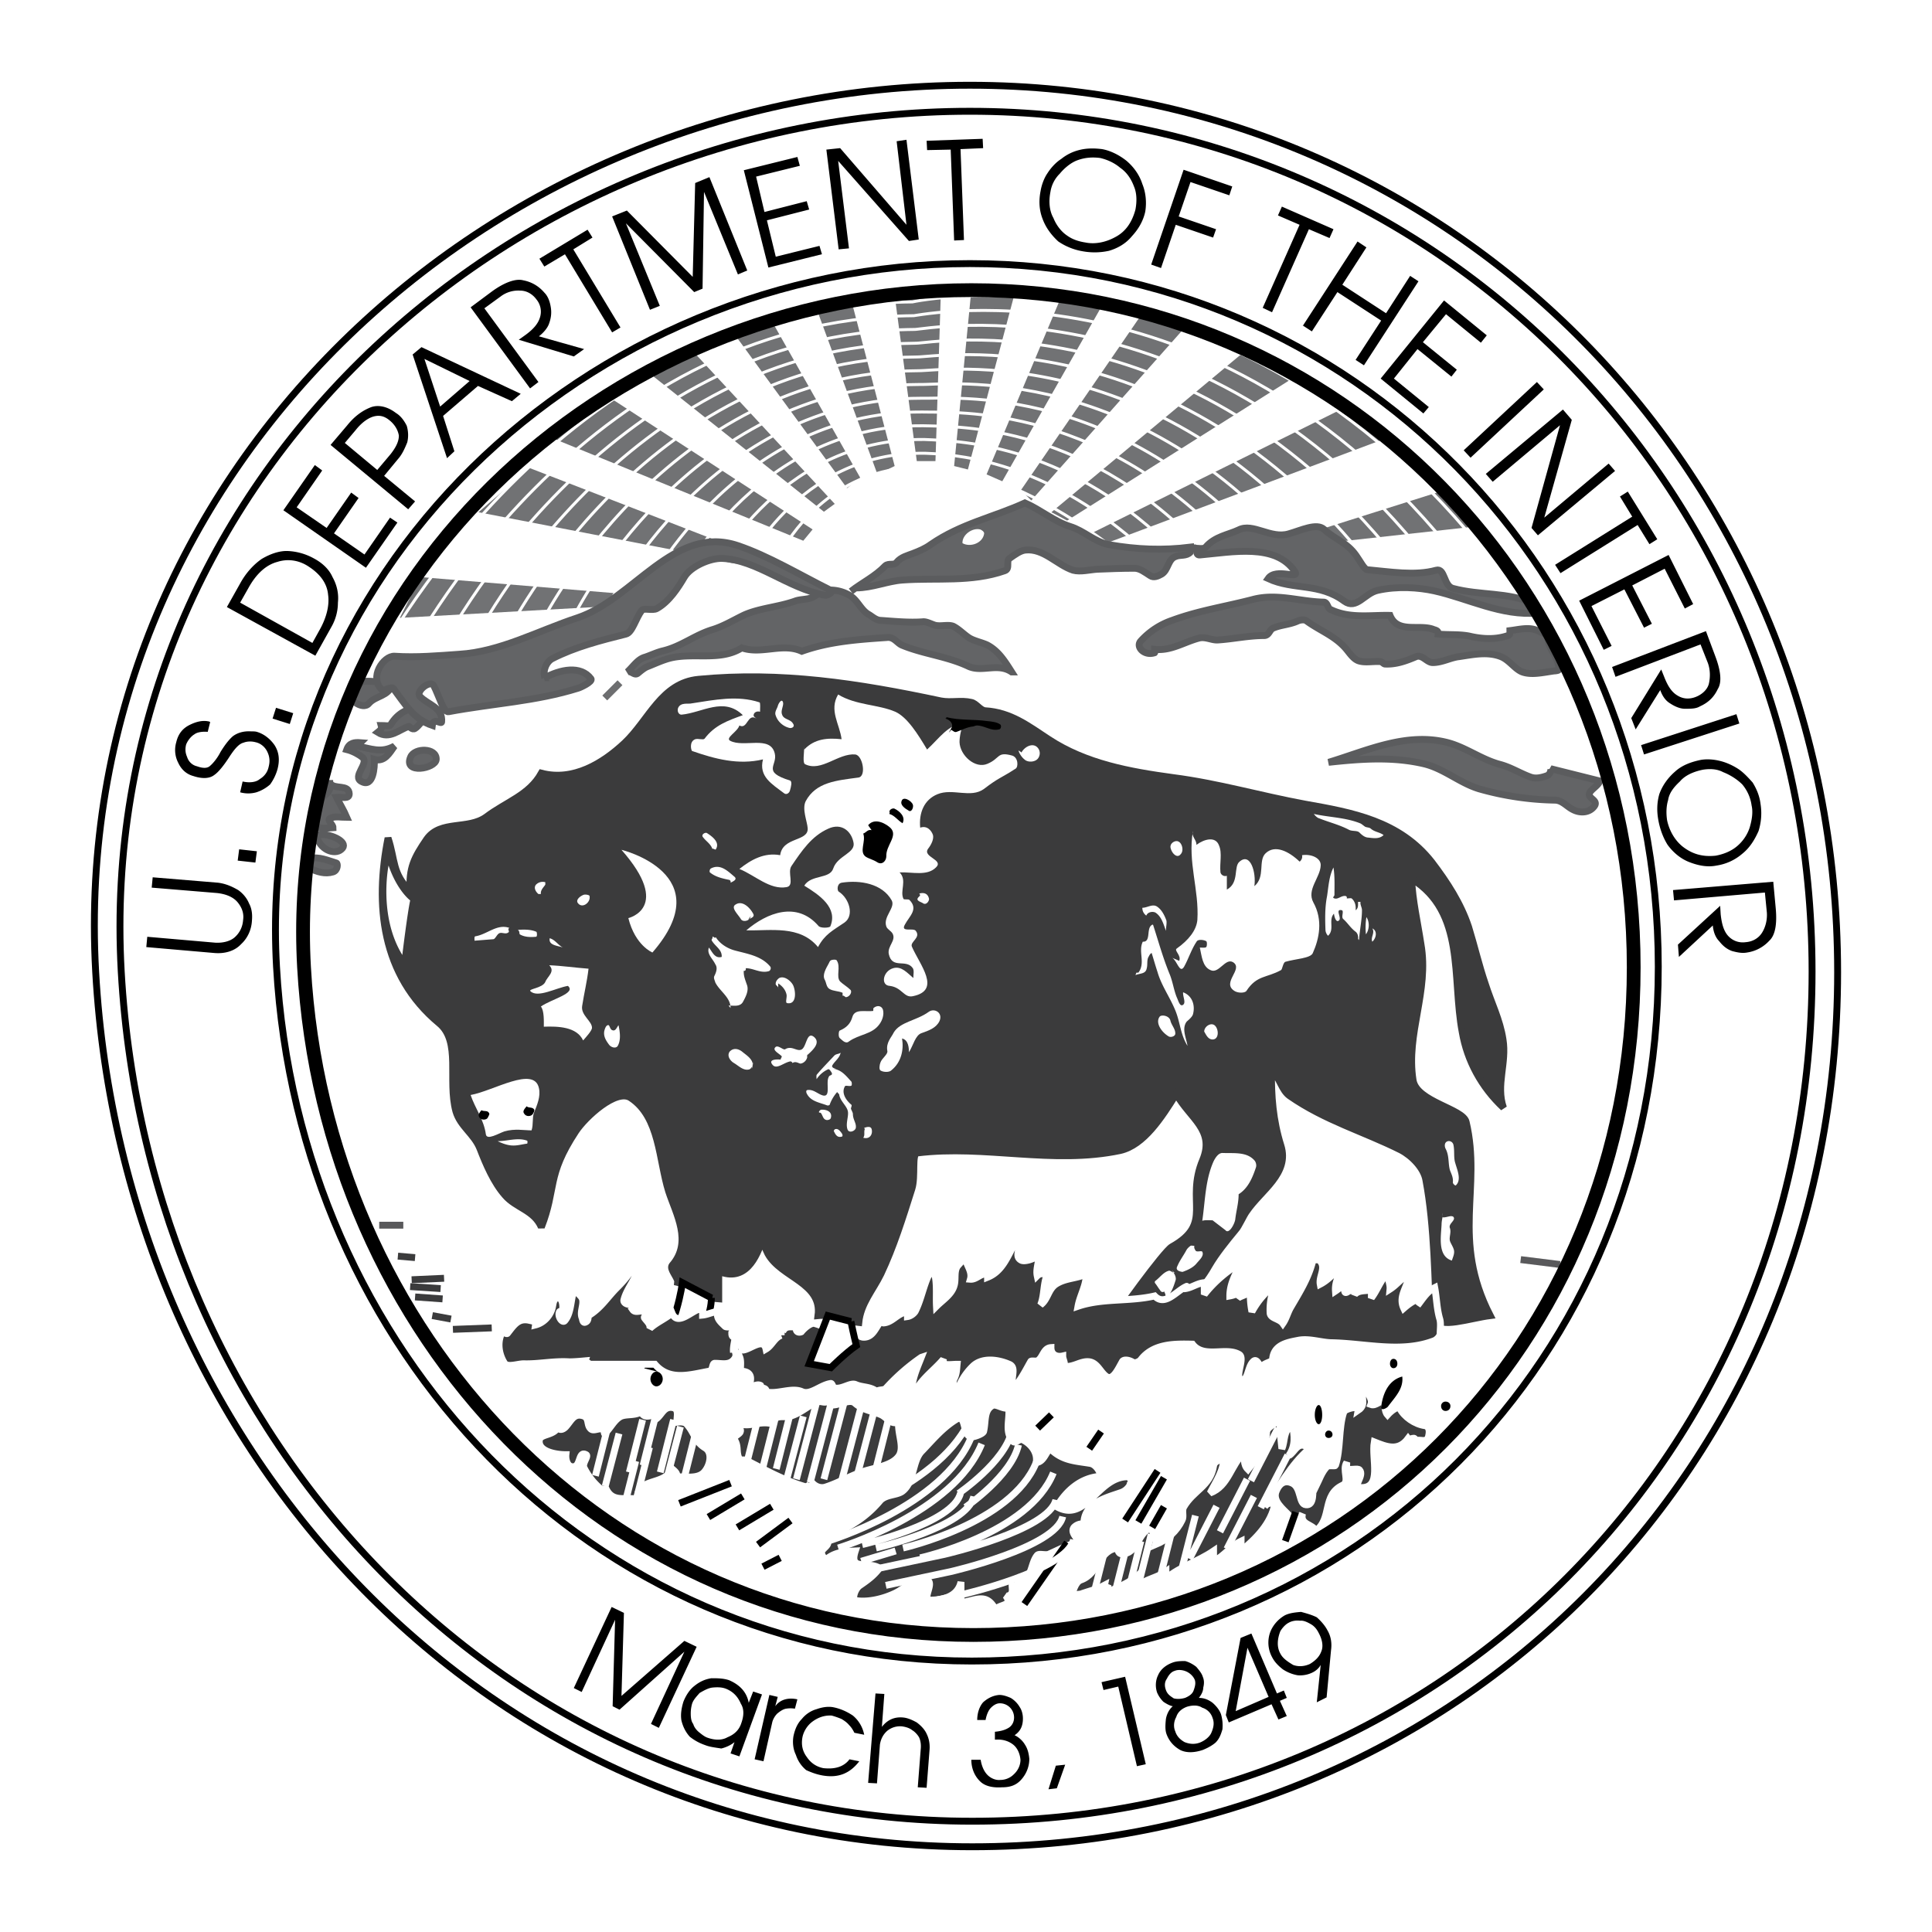 <svg xmlns="http://www.w3.org/2000/svg" width="2500" height="2500" viewBox="0 0 192.756 192.756"><path fill-rule="evenodd" clip-rule="evenodd" fill="#fff" d="M0 0h192.756v192.756H0V0z"/><path d="M111.273 131.847c0-.343 4.902-7.06 5.639-7.452 4.217-2.353 1.324-4.51 3.088-8.677 1.227-2.99-1.273-4.118-2.646-6.569-1.471 2.354-3.236 5.099-5.59 5.638-6.717 1.422-13.482-.588-20.247.245-.588.049-.147 2.354-.54 3.579-.931 2.941-1.814 5.784-3.088 8.481-.784 1.617-2.01 2.94-2.207 4.853-1.373-.147-2.647-.833-4.069-.687.441-3.284-3.677-3.774-5.001-6.177-.195-.44-.539-1.029-.49-1.617-.637 2.107-1.814 4.461-4.413 3.382v2.746c-1.667-.099-2.843-1.422-4.412-1.716h.343c-.147-.589-.833-1.275-.588-1.618 2.059-2.354.393-5.147-.343-7.402-.98-3.138-.882-7.402-3.775-9.314-1.422-.98-4.56 1.912-5.491 3.333-2.941 4.462-1.912 5.688-3.432 9.56-.736-1.716-2.549-1.912-3.628-3.186-1.127-1.275-1.912-3.139-2.5-4.658-.588-1.471-1.961-2.205-2.402-3.726-.833-3.088.54-6.961-1.667-8.774-5.785-4.805-6.422-11.864-5.099-18.482.735 2.206.392 3.53 2.206 5.295-.147-2.304.392-3.334 1.667-5.197 1.373-1.912 4.118-.882 5.933-2.206 2.01-1.52 4.265-2.157 5.491-4.363 3.187.833 6.128-.98 8.285-2.991 2.452-2.304 3.677-6.03 7.403-6.373 8.187-.785 15.884.392 24.169 2.157 1.03.196 2.01-.098 3.04.147.491.098.883.784 1.372.833 2.551.147 4.314 1.52 6.326 2.843 3.725 2.451 8.088 3.235 12.402 3.824 4.559.588 8.678 1.814 13.188 2.647 4.707.834 9.414 1.667 12.648 5.785 1.568 2.059 2.893 4.118 3.678 6.471.588 1.912 1.029 3.824 1.666 5.686.588 1.863 1.471 3.579 1.766 5.54.393 2.354-.736 4.56.049 6.814-2.207-2.06-3.629-4.707-4.119-7.55-1.029-5.441.344-11.961-5.049-15.295.098 2.206.588 4.265.932 6.52.834 4.707-1.52 8.922-.785 13.58.344 2.157 5.002 2.843 5.295 4.167 1.568 6.618-1.52 11.667 2.402 19.314-1.961.246-5.246 1.373-5.344.099-.195-3.236-.195-8.972-1.078-13.629-.195-1.177-1.373-2.402-2.5-2.99-3.727-1.863-7.551-2.941-11.08-5.393-.834-.588-.98-1.813-1.814-2.599-.049 2.599.148 5.05.932 7.55.883 2.794-1.961 4.412-3.432 6.569-.293.393-.785 1.52-1.078 1.814-.932 1.127-1.961 2.401-2.648 3.578-1.322 2.354-3.283 3.873-5.244 5.344l-4.121.247z" fill-rule="evenodd" clip-rule="evenodd" fill="#3b3b3c" stroke="#3b3b3c" stroke-width=".686" stroke-miterlimit="2.613"/><path d="M70.975 129.493c0 3.039-3.432 7.501-3.432 7.501l-2.696-.687c2.696-3.775 3.235-8.334 3.235-8.334l2.893 1.52z" fill-rule="evenodd" clip-rule="evenodd" fill="#fff" stroke="#000" stroke-width=".686" stroke-miterlimit="2.613"/><path d="M62.69 91.599c.687 2.745 2.402 3.432 2.402 3.432 6.814-7.844-3.089-10.246-3.089-10.246 5.099 5.784.687 6.814.687 6.814zM75.191 71.352c-.049.098.147.245.294.343-.932-.588-.883 1.127-1.716.687-.196.637-1.421 1.226-.931 1.52 1.373.735 4.02-.589 4.461 1.274.294 1.226-1.323 1.813 1.52 2.696.245.098.098.637 0 .98-.049.245-.343.49-.588.294-1.226-.932-2.549-1.667-2.108-3.382-2.452.588-4.805-.049-7.06-.833-.098 0-.343-.932.294-1.177.294-.098.785.098.932-.049 1.029-1.373 2.353-1.814 3.824-2.353-1.912-1.863-4.02-.246-6.128-.049-.245 0-.441-.294-.343-.638.245-.637 1.029-.392 1.373-.49 2.255-.343 4.56-.833 6.766-.098.098.049.049.588.049.932-.344-.098-.639.097-.639.343z" fill-rule="evenodd" clip-rule="evenodd" fill="#fff"/><path d="M80.241 74.44c0 .637-.196 1.716.098 1.813 1.618.785 3.284-1.127 5-.98.736.098 1.128 2.207.294 2.304-2.157.294-4.216.441-5.246 2.354-.392.784.147 2.01.196 2.696.098 1.373-2.5.834-2.745 2.696-1.569-.294-2.893.441-4.069 1.373 1.569.637 3.04 2.107 4.707 1.813.833-.147.049-1.471.49-2.108 1.03-1.52 2.01-2.99 3.677-3.726 1.275-.588 2.255.196 2.5 1.324.294 1.127-1.569 1.323-2.01 2.647-.343 1.079-2.206.588-2.892 1.716 1.52.932 3.382 2.206 2.598 4.069-.098.147-.98.196-1.177-.049-2.157-2.5-5.147-1.324-7.207.441 2.451.049 5.344-.54 7.158 1.667.687-1.275 1.422-1.618 2.647-2.451.98-.687.49-2.402-.588-3.088-.147-.098-.196-.784.294-.883 1.863-.294 4.069.099 5 1.765.393.735-.882 1.618-.539 2.598.098.294.49.441.638.735.343.687-.54 1.226-.393 2.01.343 1.569 1.716.441 2.402 1.421.147.245.049.638.049.98-.588-.49-1.176-1.226-2.01-.98-1.029.294-1.275 1.716-.343 1.765 1.226.147 1.421 1.226 2.304 1.029 2.893-.588.687-3.137-.098-4.951-.196-.491.932-.882.392-1.569-.245-.343-1.568.196-1.079-.638.441-.833 1.373-1.52.441-2.451-.098-.098-.54 0-.588-.098-.392-.784.392-1.863-.392-2.647 1.275-.049 2.746.393 3.628-.49.833-.784-1.373-1.029-.785-1.863.344-.441.588-.98.49-1.373-.146-.441-.588-.98-1.274-.735-.147-1.471.392-2.794 1.716-3.334 1.52-.637 3.334.441 4.657-.539 1.471-1.127 1.619-1.029 3.139-2.01.293-.147.293-1.177-.393-1.324-1.471-.392-1.127.294-2.402.833-1.227.539-2.745-.833-2.794-2.157 0-.54.147-1.373.49-2.01-1.765.392-2.451 1.569-3.726 2.746-.883-1.471-1.961-3.236-3.187-3.775-1.716-.735-3.922-.637-5.687-1.716-.931 1.568.147 2.941.344 4.461-1.422-.147-2.697-.049-3.726 1.03l.001-.341zM117.646 95.863c.246-.539-.539-1.029-.244-1.226 1.176-.833 1.961-1.813 2.059-2.843.195-2.991-.98-5.785-.441-8.873-.195.54.393.882.344 1.373.785-.588 1.912-.882 2.254.049.344.784.051 1.764.148 2.696.049.245.344.441.637.343v1.373c1.275-.687.637-2.304 1.275-2.794 1.078-.932 1.666 1.078 1.471 2.451 1.127-.932.342-2.549 1.127-3.285.932-.882 2.305-.196 3.383.833.049 0 .344-.294.246-.638.93-.146 1.912.294 1.861 1.03-.049 1.226-1.422 2.402-.734 3.677.98 1.765.588 3.627-.049 5.049-.197.539-1.766.588-2.746.882-.244.098-.293.785-.441.833-1.422.784-2.402.49-3.432 2.059-.146.245-.883.245-1.225 0-1.275-.833.932-2.156-.1-2.843-.783-.491-1.422 1.177-2.254.784-.834-.344-.883-1.422-1.078-2.255.244 0 .539.049.637-.049s.098-.54 0-.588c-.246-.146-.785-.196-.932 0-.539.784-.834 1.765-1.275 2.549-.441.736-.686-.588-1.176-.882.244.099.49.198.685.295z" fill-rule="evenodd" clip-rule="evenodd" fill="#fff"/><path d="M82.692 96.108c-.294.539-.687 1.177-.392 1.667.146.294.146.687.441.883.392.245.882.195 1.324.392v.294c.147-.049.245.147.343.147.392-.049.637-.54.441-.735-.294-.294-.784-.589-1.029-.833-.441-.491.098-1.472-.343-2.108-.049-.098-.392-.098-.588 0-.098.048-.148.196-.197.293zM83.771 103.561c.245.195.588.637.931.343 1.03-.735 2.304-.687 3.04-1.716.294-.393.49-.98.344-1.471-.147-.393-.589-.441-.932-.147-.049.05 0 .294-.049.294-.785.099-1.814-.244-2.06.589-.196.687-.588 1.078-1.274 1.372-.098.049-.147.588 0 .736z" fill-rule="evenodd" clip-rule="evenodd" fill="#fff"/><path d="M86.958 82.823c-.393-.098-.54.245-.833.343.294.784-.441 1.814.245 2.304.294.196.736.294 1.127.539.49.343.932-.098.932-.588-.049-1.078 1.177-2.01.441-2.794-.393-.392-1.569-1.127-2.255-.294l.343.49z" fill-rule="evenodd" clip-rule="evenodd"/><path d="M154.711 76.695a.655.655 0 0 1-.344.687c-.539.196-1.127.343-1.668.146-1.078-.392-1.961-.98-3.088-1.274-1.814-.49-3.334-1.667-5.146-2.157-4.119-1.078-8.041.785-11.914 1.961 3.188-.343 6.373-.588 9.512.147 2.059.49 3.676 2.01 5.686 2.549a29.44 29.44 0 0 0 7.453 1.079c.686.049 1.127.637 1.715.932.736.392 1.666.343 2.158-.344.342-.49-.344-.686-.492-1.029-.195-.49.834-.883 1.031-1.471l-4.903-1.226z" fill-rule="evenodd" clip-rule="evenodd" fill="#636466" stroke="#5b5c5e" stroke-width=".686" stroke-miterlimit="2.613"/><path d="M91.713 89.147c.539-.147.882.049.98.539 0 .245-.294.638-.588.441-.196-.147-.784-.245-.49-.589.098-.145.294-.145.098-.391zM92.645 100.962c-1.226.882-2.843.98-3.481 2.059-.196.441-.784.98-.637 1.814.098.343-.54.735-.687 1.176-.098.245-.147.687 0 .785.294.196.882.196 1.079 0 .98-.785 1.274-2.01 1.079-3.187.637.146.686.932.686 1.372.441-.687.638-1.716 1.275-1.911.687-.246 1.422-.491 1.765-1.177.391-.833-.492-1.372-1.079-.931zM53.768 108.561c-.491-2.255-4.56.294-6.814.686.441 1.324 1.323 2.452 1.52 3.923.098.637 1.275-.099 1.863-.295 1.03-.294 1.961-.098 2.697-.098.196-.588.049-1.274.245-1.765.292-.736.684-1.618.489-2.451z" fill-rule="evenodd" clip-rule="evenodd" fill="#fff"/><path d="M78.28 132.876h-.196c.294-.687.882-.441 1.373-.49v.343c.098.245.393.196.49.147.393-.49 1.03-.932 1.324-.833.687.195 1.324.539 2.108.539.245 0 .441.245.687.294.343.098.588-.196.833-.245.49-.049.637.735 1.226.784 1.03.049 1.275-1.127 1.863-1.716.049.098.099.294.147.294.882-.049 1.373-.931 2.255-1.078.196-.049.147.245.147.441.343-.049.687-.344.785-.54.637-1.274.833-2.744 1.52-3.971.196-.294.441.441.49.638.147.932.049 1.912.098 2.844.637-.638 1.52-1.177 1.765-2.06.196-.637-.049-1.422.343-1.961.246-.294.54-.588.785-.882 0 .735.735 1.372.491 2.206.637.049 1.079-.687 1.715-.49v.294c1.961-.784 2.207-3.138 3.578-4.608.148 1.078-1.127 2.402-.244 2.893.293.195 1.225-.049 1.766-.49.049.686-.295 1.372-.148 2.059.295-.294.637-.195 1.029-.195-.441.98-.293 2.107-.686 3.088.734-.539.734-1.52 1.52-2.06.98-.637 2.107-.539 3.039-1.028 0 1.176-.637 2.156-.832 3.235 2.451-.834 5.098-.441 7.646-1.03 1.029 1.079 2.158-.49 3.139-.932.293-.146-.588.295-.049.196.637-.098 1.176-.539 1.863-.588v1.177c1.029-1.324 2.303-2.354 3.725-3.236-.539 1.079-1.176 2.108-1.176 3.383.539-.098.98-.294 1.176-.833.098.393-.244.638-.344 1.029.441-.294 1.031-.294 1.227-.882-.049.784 0 1.52.146 2.255.588-1.079 1.373-2.01 2.402-2.746-.49.932-.637 1.962-.588 2.893.049.539.932.539 1.275 1.03.342-.491.49-1.128.783-1.618.883-1.52 1.766-2.893 2.207-4.657 0-.049.539-.147.686 0 .688.687-.098 1.568.049 2.353 1.227-.637 1.961-1.911 3.09-2.695-.688 1.029-1.668 2.01-1.57 3.382.295-.195.59-.49.834-.441.195.05-.098.785.344.54.195-.147.539-.196.734-.441v.687c.393-.441 1.029-.344 1.52-.441.197 0 .148.49.148.784.637-.833.932-1.862 1.715-2.549-.146.588.197 1.128.148 1.667.686-.441 1.176-1.128 1.912-1.52-.051 1.225-1.129 2.156-.541 3.431.393-.343.785-.637 1.227-.833.049 0 .195.196.344.294.441-.588.832-1.177 1.52-1.52.195 1.029.195 2.059.49 3.088.146.441.049 1.079.049 1.521-.049.392-.539.686-.588.686-3.285 1.275-6.914.246-10.346.197-1.029-.05-2.156-.441-3.186-.246-.98.196-2.5.393-2.598 1.912 0 .294-.834.294-1.178.834-.195-.393-.441-.98-.785-.589-.49.49-.49 1.716-.98 1.765-1.078.099.295-2.107-.391-2.5-1.324-.784-3.531.441-4.658-1.029-1.863-.049-3.971-.049-5.197 1.618-.049.049-.49.343-.734.195-.49-.294-.98-.294-1.078-.049-.393.687-.932 1.912-1.57 1.471-.588-.392-.881-1.323-1.666-1.471-.883-.146-1.617.589-2.549.441.098-.393-.148-.687-.148-1.029-.637.146-1.176-.147-1.176-.834-.736.05-.785.932-1.275 1.275-.146.146-.637 0-.734.098-.393.687-.736 1.372-1.227 2.059-.098.147.049.441-.049.589-.098.098-.393.098-.441 0-.441-.834.393-2.01-.441-2.354-1.127-.49-2.646-.687-3.578.147-.833.784-1.569 1.961-1.814 3.284.098-.687-.392-1.422-.098-2.01.245-.441.245-.932.294-1.422-.49 0-.98.098-1.373-.049-.049 0 0-.294 0-.441-1.078 1.274-2.598 2.206-3.088 3.922-.245-1.52.343-2.745.882-4.118a20.385 20.385 0 0 0-3.481 3.04c-.245.343-.882.049-1.128.539 0-.098.049-.245 0-.294-.637-.393-1.323-.295-1.961-.589-.539-.195-1.372.539-2.107.344-.147-.05-.196-.441-.344-.441-1.029.146-2.01 1.177-2.843.833-1.03-.489-2.5.295-3.627 0 .049-.196-.049-.294-.196-.343-.098-.049-.245.049-.294-.049-.098-.05 0-.245-.049-.245-.392-.196-.785.195-1.177.098.392-.932.196-1.52-.833-1.52 0-.49.098-1.078-.098-1.471-.098-.294-.294-.49-.784-.441-.098.05-.245-.146-.147-.294.294-.294.784-.294 1.177-.49.049.196-.099.638.146.588.735-.098 2.01-1.274 2.256-.098.588-.344.833-1.128 1.52-1.373l.338-.346z" fill-rule="evenodd" clip-rule="evenodd" fill="#3b3b3c"/><path d="M78.28 132.876h-.196c.294-.687.882-.441 1.373-.49v.343c.098.245.393.196.49.147.393-.49 1.03-.932 1.324-.833.687.195 1.324.539 2.108.539.245 0 .441.245.687.294.343.098.588-.196.833-.245.49-.049.637.735 1.226.784 1.03.049 1.275-1.127 1.863-1.716.049.098.099.294.147.294.882-.049 1.373-.931 2.255-1.078.196-.049.147.245.147.441.343-.049.687-.344.785-.54.637-1.274.833-2.744 1.52-3.971.196-.294.441.441.49.638.147.932.049 1.912.098 2.844.637-.638 1.52-1.177 1.765-2.06.196-.637-.049-1.422.343-1.961.246-.294.54-.588.785-.882 0 .735.735 1.372.491 2.206.637.049 1.079-.687 1.715-.49v.294c1.961-.784 2.207-3.138 3.578-4.608.148 1.078-1.127 2.402-.244 2.893.293.195 1.225-.049 1.766-.49.049.686-.295 1.372-.148 2.059.295-.294.637-.195 1.029-.195-.441.98-.293 2.107-.686 3.088.734-.539.734-1.52 1.52-2.06.98-.637 2.107-.539 3.039-1.028 0 1.176-.637 2.156-.832 3.235 2.451-.834 5.098-.441 7.646-1.03 1.029 1.079 2.158-.49 3.139-.932.293-.146-.588.295-.049.196.637-.098 1.176-.539 1.863-.588v1.177c1.029-1.324 2.303-2.354 3.725-3.236-.539 1.079-1.176 2.108-1.176 3.383.539-.098.98-.294 1.176-.833.098.393-.244.638-.344 1.029.441-.294 1.031-.294 1.227-.882-.049.784 0 1.52.146 2.255.588-1.079 1.373-2.01 2.402-2.746-.49.932-.637 1.962-.588 2.893.049.539.932.539 1.275 1.03.342-.491.49-1.128.783-1.618.883-1.52 1.766-2.893 2.207-4.657 0-.049.539-.147.686 0 .688.687-.098 1.568.049 2.353 1.227-.637 1.961-1.911 3.09-2.695-.688 1.029-1.668 2.01-1.57 3.382.295-.195.59-.49.834-.441.195.05-.098.785.344.54.195-.147.539-.196.734-.441v.687c.393-.441 1.029-.344 1.52-.441.197 0 .148.49.148.784.637-.833.932-1.862 1.715-2.549-.146.588.197 1.128.148 1.667.686-.441 1.176-1.128 1.912-1.52-.051 1.225-1.129 2.156-.541 3.431.393-.343.785-.637 1.227-.833.049 0 .195.196.344.294.441-.588.832-1.177 1.52-1.52.195 1.029.195 2.059.49 3.088.146.441.049 1.079.049 1.521-.049.392-.539.686-.588.686-3.285 1.275-6.914.246-10.346.197-1.029-.05-2.156-.441-3.186-.246-.98.196-2.5.393-2.598 1.912 0 .294-.834.294-1.178.834-.195-.393-.441-.98-.785-.589-.49.49-.49 1.716-.98 1.765-1.078.099.295-2.107-.391-2.5-1.324-.784-3.531.441-4.658-1.029-1.863-.049-3.971-.049-5.197 1.618-.049.049-.49.343-.734.195-.49-.294-.98-.294-1.078-.049-.393.687-.932 1.912-1.57 1.471-.588-.392-.881-1.323-1.666-1.471-.883-.146-1.617.589-2.549.441.098-.393-.148-.687-.148-1.029-.637.146-1.176-.147-1.176-.834-.736.05-.785.932-1.275 1.275-.146.146-.637 0-.734.098-.393.687-.736 1.372-1.227 2.059-.098.147.049.441-.049.589-.098.098-.393.098-.441 0-.441-.834.393-2.01-.441-2.354-1.127-.49-2.646-.687-3.578.147-.833.784-1.569 1.961-1.814 3.284.098-.687-.392-1.422-.098-2.01.245-.441.245-.932.294-1.422-.49 0-.98.098-1.373-.049-.049 0 0-.294 0-.441-1.078 1.274-2.598 2.206-3.088 3.922-.245-1.52.343-2.745.882-4.118a20.385 20.385 0 0 0-3.481 3.04c-.245.343-.882.049-1.128.539 0-.098.049-.245 0-.294-.637-.393-1.323-.295-1.961-.589-.539-.195-1.372.539-2.107.344-.147-.05-.196-.441-.344-.441-1.029.146-2.01 1.177-2.843.833-1.03-.489-2.5.295-3.627 0 .049-.196-.049-.294-.196-.343-.098-.049-.245.049-.294-.049-.098-.05 0-.245-.049-.245-.392-.196-.785.195-1.177.098.392-.932.196-1.52-.833-1.52 0-.49.098-1.078-.098-1.471-.098-.294-.294-.49-.784-.441-.098.05-.245-.146-.147-.294.294-.294.784-.294 1.177-.49.049.196-.099.638.146.588.735-.098 2.01-1.274 2.256-.098.588-.344.833-1.128 1.52-1.373" fill="none" stroke="#fff" stroke-width=".686" stroke-miterlimit="2.613"/><path d="M73.181 134.936c-.098-.883.441-1.766.049-2.501-.049-.146-.686.049-.882-.098-.393-.393-.932-.785-.735-1.471-.49 0-.981.294-1.52.343 0-.146.049-.294 0-.343a.466.466 0 0 0-.49-.196c-.834.343-2.06 1.568-2.55.343-.735.589-1.569.932-2.206 1.52.049-.44-.294-.686-.539-1.028-.099-.147.147-.246.147-.295-.098-.833-.98-.049-1.324-.539.294-.147.147-.441.147-.687-.49.344-1.127.049-1.03-.294.294-1.226 1.373-2.206 1.422-3.432 0-.147-.539.196-.637.393-.441.734-.98 1.323-1.52 1.862-.931.932-1.568 2.01-2.794 2.745-.049.05 0 .441-.196.589-.393.294-.393-.245-.441-.343-.245-.589.147-1.227.049-1.814-.098-.49-.735-.687-.784-1.226-.441 1.078-.294 2.451-.98 3.284-.245.344-.784-.44-.539-.882.049-.05.245-.05.294-.196.098-.441-.049-1.422-.637-1.128-.343.196-.294.735-.441 1.128-.245.687-.833 1.323-1.618 1.52.049-.343-.294-.393-.539-.441-1.128-.294-1.569.393-2.255 1.275-.098.146-.491-.246-.539-.099-.54 1.03-.294 2.255.245 3.089.294.441 1.324.049 1.912.049 1.471.049 2.941-.294 4.56-.196.49 0 1.029-.049 1.568-.098-.098.294.393.049.344.343h6.618c1.471 1.716 3.53 1.029 5.441.687.393-.099.246-.784.54-.784.735 0 1.471.245 1.961-.441.392-.539-.196-.932-.049-1.471.098-.245.098-.441.098-.687-.588-.049-.098-.687-.49-.883l.34 2.403z" fill-rule="evenodd" clip-rule="evenodd" fill="#3b3b3c"/><path d="M73.181 134.936c-.098-.883.441-1.766.049-2.501-.049-.146-.686.049-.882-.098-.393-.393-.932-.785-.735-1.471-.49 0-.981.294-1.52.343 0-.146.049-.294 0-.343a.466.466 0 0 0-.49-.196c-.834.343-2.06 1.568-2.55.343-.735.589-1.569.932-2.206 1.52.049-.44-.294-.686-.539-1.028-.099-.147.147-.246.147-.295-.098-.833-.98-.049-1.324-.539.294-.147.147-.441.147-.687-.49.344-1.127.049-1.03-.294.294-1.226 1.373-2.206 1.422-3.432 0-.147-.539.196-.637.393-.441.734-.98 1.323-1.52 1.862-.931.932-1.568 2.01-2.794 2.745-.049.05 0 .441-.196.589-.393.294-.393-.245-.441-.343-.245-.589.147-1.227.049-1.814-.098-.49-.735-.687-.784-1.226-.441 1.078-.294 2.451-.98 3.284-.245.344-.784-.44-.539-.882.049-.05.245-.05.294-.196.098-.441-.049-1.422-.637-1.128-.343.196-.294.735-.441 1.128-.245.687-.833 1.323-1.618 1.52.049-.343-.294-.393-.539-.441-1.128-.294-1.569.393-2.255 1.275-.098.146-.491-.246-.539-.099-.54 1.03-.294 2.255.245 3.089.294.441 1.324.049 1.912.049 1.471.049 2.941-.294 4.56-.196.49 0 1.029-.049 1.568-.098-.098.294.393.049.344.343h6.618c1.471 1.716 3.53 1.029 5.441.687.393-.099.246-.784.54-.784.735 0 1.471.245 1.961-.441.392-.539-.196-.932-.049-1.471.098-.245.098-.441.098-.687-.588-.049-.098-.687-.49-.883" fill="none" stroke="#fff" stroke-width=".686" stroke-miterlimit="2.613"/><path d="M53.816 143.661c.098-.589 1.422-.441 1.814-1.226.294.392.687.049.784-.049.588-.638.833-1.422 1.765-1.128.637.196.343.883.735 1.274.294.344.882-.146 1.275.099.098.049.098.49.147.392.588-.539.931-1.372 1.618-1.716.588-.245 1.373-.049 2.01-.44.344.686.785.343 1.373.343-.049.196.098.343.147.343.54-.392.735-1.226 1.569-1.127.784.098.441.932.49 1.471.343-.05.784-.05.98.195.785.883.785 1.717 1.814 2.354.833.49.49 1.863-.147 2.5-.637.589-1.716.393-2.647.393.049-.49-.441-.687-.687-.98.49.393-.098.637-.245.784-.981.932-3.187.539-2.991 2.451-1.127-.294-2.451.393-3.138-1.029 0-.049-.441.049-.588-.049a6.558 6.558 0 0 1-1.618-2.06c-.245-.441.49-1.177.196-1.323-.735-.393-.54.98-1.128 1.177-.735.195-.932-.687-.882-1.177-1.077-.001-2.841-.344-2.646-1.472zM74.211 142.142c.785.098 1.618-.295 2.549-.147.196.049.392-.441.687-.539.392-.196.932-.049 1.323-.147 1.03-.245 1.765-1.029 2.746-1.421.392-.196.833.244 1.177-.196-.049.294.196.49.343.49.784 0 1.765-.638 2.255-.196.833.735 1.765.784 2.647 1.177.588.294.882.98 1.716.735-.098 1.176.588 2.451.049 3.333-.588.883-1.961 1.128-3.039 1.422-1.52.392-2.795 1.226-4.314 1.716-.49.147-1.029-.049-1.373-.49.098.393-.441.245-.491.49-2.107-.588-4.068-1.667-5.98-2.647-.245-.146-.638.05-.785-.245-.294-.637 0-1.226-.49-1.912-.098-.195.392-.392.588-.637.098-.147.098-.393-.147-.49.196-.002.147-.346.539-.296z" fill-rule="evenodd" clip-rule="evenodd" fill="#3b3b3c" stroke="#fff" stroke-width=".686" stroke-miterlimit="2.613"/><path d="M30.873 85.667c.932-.245 1.863.196 2.696.441.147.049.147.736-.343.883-.784.245-1.618 0-2.354-.392-.342-.148.491-.589.001-.932zM32.246 83.265c1.029.049 2.598.833 1.813 1.471-.637.588-2.206.098-2.5-1.471h.687zM32.932 78.166c.491.637 1.863.049 1.912 1.03 0 .588-.785.294-1.275.343.343.686.736 1.324 1.03 2.01-.54 0-1.226-.147-1.667.098-.343.196.294.588.294.932-.687.049-1.52.196-1.912-.392-.539-.687.049-1.716.392-2.206.441-.589 1.373-.785 1.226-1.815zM35.628 74.44c1.422.245 2.354.735 3.726 0-.49.686-.98 1.618-2.01 1.324.049.784-.098 2.843-1.275 2.206-.98-.49.785-1.813.098-2.402-.343-.294-.98-.637-1.569-.784.245-.687.785-.735 1.373-.687-.097.098-.245.196-.343.343zM42.443 71.793c-.393.098-.638.637-1.03.882-.294.196-.588-.245-.637-.196-.932.294-1.912 1.323-3.089.588.245-.196.441-.343.343-.687.343 0 .833.098.932-.049.784-1.324 1.912-1.716 3.138-1.814.637-.049.441 1.274 1.03 1.863-.246-.244-.491-.636-.687-.587zM39.109 68.312c-.343 1.177-1.618 1.078-2.304 1.863-.588.735-2.402-.441-1.716-1.471.98-1.471 3.088-.196 4.608-.735.098.686-.539.245-.588.343zM40.972 75.519c.392-.931 2.598-.931 2.549.246-.049.93-3.333 1.519-2.549-.246z" fill-rule="evenodd" clip-rule="evenodd" fill="#636466" stroke="#5b5c5e" stroke-width=".686" stroke-miterlimit="2.613"/><path d="M80.241 154.103c2.892-.931 5.54-1.961 7.55-4.362.539-.638 1.618-.539 2.206-.932 1.274-.932.98-3.089 2.01-4.069 1.078-1.128 2.01-2.255 3.333-3.088 1.127-.735.637 1.617 1.569 1.716.293 0 1.127-.295 1.225-.54.246-1.028 0-2.107.883-2.598.393-.196 1.029.392 1.617.245.148 1.127-.441 2.402.441 3.334.197.244.688-.295.883-.197.785.344 1.617 1.227 1.422 2.305.932-.049 1.078-1.667 1.568-1.226 1.178 1.079 2.451 1.079 3.873 1.323.441.099.883.638 1.029 1.275-1.961.098-3.48 1.421-4.412 3.039 2.941 1.667 4.07-3.039 7.109-2.99.146 0 .393.441.293.588a1.613 1.613 0 0 1-.98.98c-1.52.539-3.725 1.029-3.725 3.138a1.16 1.16 0 0 0-.98.343c-.49.638.832 1.373.244 1.52-.98.295-1.715.688-2.695 1.128-.344.196-1.029-.098-1.227.147-.637.784-.49 2.156-1.52 2.549-.295.099-.539.638-.98.441 0 .245.049.441 0 .687-.098.245-.344.44-.637.343.783 1.029-.588.834-1.029 1.373-.932-1.716-1.912-.883-3.432-.687v-2.059c-.344 1.568-2.01 1.813-3.04 1.813-.98 0 .49-1.765-.392-2.01-1.127-.295-2.108.833-3.138 1.323-1.127.539-2.647.932-3.922.735-.441-.098-.098-1.127.343-1.471.784-.539 1.422-.98 2.01-1.765-1.127-.735-3.088.343-2.402-1.716-1.127.049-2.255.146-3.088 1.029.098-.294-.196-.441-.246-.687-.245-.539.735-.735.588-1.323-.833.343-1.814.883-2.647.539-.343-.098.49-.441.294-.882.002.199.002.443.002.689z" fill-rule="evenodd" clip-rule="evenodd" fill="#3b3b3c" stroke="#fff" stroke-width=".686" stroke-miterlimit="2.613"/><path d="M109.852 158.858c.736.049.295-.441.344-.687-1.078.588-2.354.687-3.432 1.373.295-.735.49-1.716 1.078-1.912 1.814-.638 1.766-3.039 3.727-3.187-.098.294.098.588.344.588 1.666 0 1.568-2.255 3.039-2.647-.098.589.539 1.079.344 1.716 1.176-.489 2.107-1.323 2.646-2.451.195-.343-.049-.931.146-1.274.98-1.716 2.648-2.059 2.99-4.118.1-.637.883-.489 1.031-1.029.049 1.422-.785 2.55-1.373 3.726 1.861-.686 2.059-2.843 3.432-4.068 0 .588-.148 1.226.342 1.716.932-1.177 1.766-2.108 1.863-3.726.049-.638 1.275-.883 1.52-1.716-.342 1.226-.098 2.157 0 3.382.344-.784.1-1.813 1.031-2.353.244 1.029.342 2.059-.344 3.039.637-.343.932-1.667 2.059-.687-1.912 1.618-2.99 3.873-4.461 5.785.244-.393.637-.393 1.029-.343-.393 2.059-1.912 3.529-3.383 4.755v-.98c-1.029.49-1.715 1.52-2.746 2.01v-1.029c-1.52 1.029-3.332 1.568-4.754 2.745v-.687c-.834.589-1.912.735-2.746 1.373v-1.029c-.883.784-2.01 1.176-3.039 1.716v-.687c-1.029 1.078-2.5.687-3.775 1.029v-.343h3.088z" fill-rule="evenodd" clip-rule="evenodd" fill="#3b3b3c"/><path d="M109.852 158.858c.736.049.295-.441.344-.687-1.078.588-2.354.687-3.432 1.373.295-.735.49-1.716 1.078-1.912 1.814-.638 1.766-3.039 3.727-3.187-.098.294.098.588.344.588 1.666 0 1.568-2.255 3.039-2.647-.098.589.539 1.079.344 1.716 1.176-.489 2.107-1.323 2.646-2.451.195-.343-.049-.931.146-1.274.98-1.716 2.648-2.059 2.99-4.118.1-.637.883-.489 1.031-1.029.049 1.422-.785 2.55-1.373 3.726 1.861-.686 2.059-2.843 3.432-4.068 0 .588-.148 1.226.342 1.716.932-1.177 1.766-2.108 1.863-3.726.049-.638 1.275-.883 1.52-1.716-.342 1.226-.098 2.157 0 3.382.344-.784.1-1.813 1.031-2.353.244 1.029.342 2.059-.344 3.039.637-.343.932-1.667 2.059-.687-1.912 1.618-2.99 3.873-4.461 5.785.244-.393.637-.393 1.029-.343-.393 2.059-1.912 3.529-3.383 4.755v-.98c-1.029.49-1.715 1.52-2.746 2.01v-1.029c-1.52 1.029-3.332 1.568-4.754 2.745v-.687c-.834.589-1.912.735-2.746 1.373v-1.029c-.883.784-2.01 1.176-3.039 1.716v-.687c-1.029 1.078-2.5.687-3.775 1.029v-.343" fill="none" stroke="#fff" stroke-width=".686" stroke-miterlimit="2.613"/><path d="M134.07 140.867c.049-.246 1.52-.736 1.422-.147 1.078-.735-.146-1.52.932-2.305-.146.638.588 1.079.344 1.716.539.196 1.029-.539 1.273-.294.197.294.049.932.393 1.324.393-.441 1.078-.932 1.227-.638.439.834 1.471 1.568 2.5 1.716.393.049.49.49.393.932-.148 1.029-1.08.196-1.373.687.098-.735-.49-.099-.688-.344-.98 1.324-2.156.834-3.383.344-.293 1.716.834 4.657-1.371 4.559-.932 0 .439-1.177-.1-1.765-.195-.196-.881.049-1.225-.098-.098-.05-.049-.393-.049-.638-.49.735.342 1.912-.393 2.255-2.107.98-1.029 3.334-2.697 4.56-.293-.687-1.617-.589-1.322-1.716-.344.588-1.08.44-1.275.245-.637-.687-1.814-1.52-1.324-2.55.246-.588.736-1.127 1.57-.735.93.441.637 2.108 1.371 2.157.834.099.688-1.274.688-2.157.098.099.195.196.293.344.344-.687.59-1.471 1.129-2.01.146-.147.783 0 .832-.099.54-1.617.294-3.726.833-5.343z" fill-rule="evenodd" clip-rule="evenodd" fill="#3b3b3c" stroke="#fff" stroke-width=".686" stroke-miterlimit="2.613"/><path d="M122.256 122.729c.342.44.883-.54.98-1.03.098-.882.342-1.666.342-2.549.932-.588 1.373-1.618 1.717-2.647.098-.245 0-.588-.146-.735-.785-.882-2.059-.687-3.188-.735-.393 0-.686.441-.883.834-.832 1.862-.832 3.922-1.127 5.932.295-.099.736-.049 1.029-.049l1.276.979zM117.598 126.797c.098.049.295.098.393.098.539-.195 1.078-.44 1.422-.882.295-.343.736-.735.539-1.128-.098-.146-.588.099-.686-.146-.1-.147-.148-.294-.1-.441-.146 0-.293-.049-.391 0-.197.147-.344.294-.441.49-.295.539-.639.98-.883 1.568-.097.196-.049.343.147.441zM116.863 126.699c.244.245.49.637.441.98-.197.637-.393 1.226-.834 1.716-.049.098-.195-.099-.195-.196 0-.147-.1-.196-.1-.343-.195.098-.342.049-.441-.147-.195-.245-.293-.441-.49-.687-.049-.049-.049-.196.051-.245.439-.343.783-.833 1.273-.98.195-.098.393.196.637.196l-.342-.294zM131.08 81.206c1.52.343 3.137.343 4.607.931.148.049.295.196.441.294.148.147.49.098.639.245.391.344.883.344 1.273.638-.441.441-1.078.294-1.617.245-.295-.049-.539-.245-.785-.49-.244-.245-.734-.098-1.078-.294-.932-.49-1.961-.735-2.941-1.128-.195-.049-.392-.246-.539-.441zM132.256 93.118c-.049-1.226-.098-2.5.148-3.726.146-.98.195-1.961.637-2.844.146.932.098 1.814.098 2.746 0 .098-.195.245-.098.294.393.245.736-.245 1.176-.196.1 0 .197.098.148.245.195 0 .393-.049.49 0 .342.294.441.735.393 1.177.293-.196.244-.539.244-.833h.246c-.051.294.146.539.146.833 0 1.03-.246 2.01-.295 3.088 0 .049.049-.196-.098-.196.049-.294-.049-.638-.295-.785-.49-.392-.734-.833-1.176-1.226-.244-.196.098-.784-.146-.882-.688-.147-.049.686-.246.98-.293.343-.49-.245-.539-.637-.588.637.098 1.569-.588 2.206a.816.816 0 0 1-.246-.588v.344h.001zM136.326 91.5a6.713 6.713 0 0 0-.049 1.716c.342-.441.391-1.225.049-1.716zM136.914 92.628c.295.441-.195.882 0 1.323.393-.343.539-1.078 0-1.323zM113.383 97.04h.195c.736-.98-.049-2.108.441-3.089.783.049.393-1.127.783-1.568.051-.049.197-.196.246-.098.539 1.667.98 3.285 1.666 4.952.295.735.393 1.52.688 2.255.146.294.293.932.588.784.393-.196 0-.833.049-1.274.932.343 1.227 1.323.98 2.206-.098.294-.49.588-.637.735-.49.687-.049 1.568.098 2.402-.686-1.079-.734-2.305-1.176-3.432-.541-1.373-1.422-2.55-1.814-3.922-.195-.589-.393-1.275-.588-1.912-.197.098-.246.294-.344.441-.146.343-.049.736-.146 1.079-.098.589-.639.49-1.129.687l.1-.246z" fill-rule="evenodd" clip-rule="evenodd" fill="#fff"/><path d="M116.764 101.795c.1.49.541.883.492 1.373-.051.245-.441.343-.639.245-.686-.393-1.373-1.323-.932-1.961.149-.245.932-.147 1.079.343zM120.148 102.923c.195.343.391.784.832.784.637 0 .637-.98.246-1.372-.393-.393-1.129.098-1.078.637v-.049zM113.971 90.569c0 .343.146.588.393.784.146-.392.686-.441.932-.294.588.392.783 1.127 1.029 1.814 0-.343.098-.735.049-1.029-.197-.54-.49-1.128-.98-1.422-.443-.245-.933.147-1.423.147zM117.549 83.951c.393.147.588.932.246 1.274-.344.441-.834-.048-.98-.539-.198-.539.441-.882.734-.735zM83.183 106.648c.785.098 1.226.687 1.765 1.274.049.099.049.344 0 .393-.196.098-.54-.049-.638.049-.392.638.049 1.373.638 1.862.049.05 0 .197-.049.344 0 .147.196.393.196.588 0 .54.343.883.294 1.324 0 .343-.687.637-.833.195-.196-.539.098-1.225.049-1.715-.049-.589-.784-1.079-.882-1.765 0-.05-.147-.147-.196-.245a3.877 3.877 0 0 0-.735 1.225c0 .099-.196.147-.294.099-.785-.294-1.618-.393-2.01-1.177-.049-.098-.098-.294.049-.343.637-.099 1.03.392 1.569.539.833.196.245-1.323.588-1.863.049-.196.392-.098.294-.392-.099-.147-.246-.441-.393-.344a2.702 2.702 0 0 0-1.128.98c0-.195-.049-.392.049-.49.54-.637 1.127-1.226 1.716-1.862.196-.196.441-.147.637-.295-.098.54-.588.834-.833 1.275-.098.196.245.343.49.343h-.343v.001zM80.535 105.178c.098.49-.294.883-.637.932-.147.049-.49-.295-.833-.049-.049-.147-.196-.196-.294-.147-.637.147-1.323.833-1.716.294-.392-.49.344-.539.833-.49 0-.146.147-.245.098-.343-.294-.294-.932-.588-.637-.883.245-.294.785.295.98.196.637-.393 1.127.196 1.569.049.588-.146.539-1.912 1.324-1.274.686.589-.147 1.324-.687 1.813-.049.05 0 .147 0 .246v-.344zM75.143 105.962c0 .294-.147.638-.393.735-.588.147-1.029-.343-1.52-.637-.343-.196-.735-.687-.441-1.128.392-.441.932-.294 1.324.049.49.393 1.275.883.883 1.667l.147-.686z" fill-rule="evenodd" clip-rule="evenodd" fill="#fff"/><path d="M81.908 111.061c.196.245.196.638.588.687.147 0 .343-.049.392-.196.196-.637-.441-.883-.98-.833a.383.383 0 0 0-.196.196c-.049.146.147.048.196.146zM83.183 112.825c.147.344.343.687.735.589.196 0 .147-.196.098-.295-.196-.294-.441-.588-.735-.441-.049.05-.098.147-.098.147zM86.271 112.678c-.098.295.049.589-.147.834.687.196.981-.393.833-.882-.098-.295-.49-.196-.735-.099-.049 0 .098.099.049.147zM72.887 100.569c0-1.078-1.079-1.666-1.52-2.549-.049-.196-.196-.441-.098-.638.196-.392.343-.833.098-1.176-.245-.54-.883-1.03-.638-1.667.343.441.588 1.127 1.275.931.049-.735-.637-1.029-.98-1.618-.098-.147.147-.245.049-.392.147-.049.196.196.343.049.441.687 1.177 1.127 1.912 1.324 1.274.343 2.647.539 3.53 1.617.098.147 0 .393-.147.441-.833.246-1.52-.294-2.304-.294v.147c-.049.098-.098.146-.196.098-.049.49.147.932.294 1.373.245.588-.098 1.226-.393 1.765-.294.49-.932.343-1.422.343l.197.246zM77.643 98.118c.392.245.736.638.833 1.128.049.294-.147.784.049.833.98.196.883-1.226.589-1.813-.246-.441-.883-.932-1.373-.687-.147.099-.392.344-.343.638.049.146.294.195.245.441v-.54zM77.593 70.47c-.098.294-.343.588-.195.931.195.588.735 1.079 1.372 1.226.196.049.589-.098.344-.441-.246-.441-.932-.393-1.079-.883-.196-.441.246-.98.049-1.324-.147-.245-.441.246-.491.491z" fill-rule="evenodd" clip-rule="evenodd" fill="#fff"/><path d="M94.9 72.675c.294-.441-.147-.882-.589-.98-.098 0 .196 0 .098-.147 1.324.343 2.696.196 4.069.392.49.049.98.098 1.324.343.146.147.049.49-.148.49-.783.196-1.422-.392-2.205-.392-.049 0-.246.049-.344.098-.588.049-1.127.343-1.667.539-.245.098-.393-.196-.588-.196 0 .147-.147.196-.196.294l.246-.441z" fill-rule="evenodd" clip-rule="evenodd"/><path d="M101.615 74.882c.1.343.344.686.59.882.342.343 1.176.294 1.422-.196a.847.847 0 0 0 0-.833c-.441-.735-1.373-.294-1.717.343a.983.983 0 0 0-.295-.196zM74.897 91.402c-.049.49-.784.637-.98.294-.294-.49-1.078-1.177-.49-1.471.637-.392 1.373.294 1.716.932.196.343-.246.441-.491.588l.245-.343zM72.887 88.068c.049-.147-.049-.294-.196-.294-.686-.147-1.323-.294-1.863-.735-.049-.049-.049-.294.098-.392.932-.49 1.667.246 2.304.785.393.294-.049.489-.343.636zM71.073 84.686c-.196-.539-.686-.784-.98-1.225-.098-.246.294-.441.441-.344.539.344 1.324.932.882 1.618-.048.098-.196-.098-.343-.049z" fill-rule="evenodd" clip-rule="evenodd" fill="#fff"/><path d="M88.771 81.107s-.049.049-.049.098c.539.147.833.637 1.324.931.343-.637-.294-1.225-.834-1.471-.195-.048-.587.148-.441.442zM89.948 79.931c-.147.392.343.735.686.931.294.245.539-.294.441-.588-.146-.392-.98-.882-1.127-.343z" fill-rule="evenodd" clip-rule="evenodd"/><path d="M49.649 113.854c.98 0 2.01-.392 2.941-.049.049 0 .049.294 0 .294-1.029.148-1.519.442-2.941-.245zM60.288 102.874c-.098.539.196.98.49 1.372.245.295.735.393.883.049.294-.588.196-1.323.049-2.01-.196.245-.294.638-.637.49-.245-.098-.245-.588-.441-.49-.197.05-.295.393-.344.589zM47.443 93.412c-.147 0-.098.294-.098.441.637-.049 1.226-.098 1.863-.147.196 0 .343-.441.588-.588.294-.147.637.147.932-.098.147-.098-.147-.343.098-.441-1.226-.441-2.206.637-3.383.833zM51.66 92.775c.196.098.147.392.196.441.49.294 1.079.294 1.618.246.147 0 .098-.441.049-.491-.54-.245-1.227-.245-1.863-.196zM54.846 93.608c-.147.735.833.735 1.323.932-.49-.245-.784-.784-1.323-.932zM58.18 89.294c-.343.147-.735.49-.539.784.441.637 1.323-.049 1.176-.686 0-.098-.442-.196-.637-.098zM54.405 88.265c-.196.294-.49.539-.441.932h-.245c-.294-.245-.49-.637-.245-.932a.934.934 0 0 1 .932-.245l-.001.245zM38.766 86.353c.882 2.549 2.157 3.48 2.157 3.48-.294 1.373-.784 5.442-.784 5.442-2.403-3.922-1.373-8.922-1.373-8.922zM144.465 113.854c-.393.099-.344.54-.246.735.393.735.246 1.471.441 2.157.146.393.344.735.293 1.226 0 .147.246.344.295.294.588-.539.146-1.52-.049-2.206-.195-.588-.049-1.225-.195-1.862a.467.467 0 0 0-.539-.344zM143.924 121.453c.393.049.834-.244 1.08-.049.293.344-.539.687-.344 1.128.146.44-.098.882 0 1.274.098.294.293.539.393.882.098.393-.1.736-.197 1.079-1.471-.441-1.078-2.451-1.029-3.628 0-.392.146-.735.098-1.127v.441h-.001z" fill-rule="evenodd" clip-rule="evenodd" fill="#fff"/><path d="M84.898 131.847c.245 1.226.539 2.401.539 2.401-1.127.785-2.549 2.207-2.549 2.207l-2.157-.393 1.863-4.805 2.304.59z" fill-rule="evenodd" clip-rule="evenodd" fill="#fff" stroke="#000" stroke-width=".686" stroke-miterlimit="2.613"/><path d="M67.789 149.985l5.099-2.011m-2.207 3.383l3.432-2.059m-.539 3.089l3.432-2.059m-1.374 3.775l3.236-2.401m-1.029 3.725l-1.716.882m30.346-2.403l-4.264 6.129m10.049-8.334l3.236-4.951m-11.963-4.266l1.373-1.323m3.776 3.382l1.176-1.716m3.726 9.021l2.549-4.412m-1.176 4.951l1.176-2.059m13.139.539l-1.029 2.893" fill="none" stroke="#000" stroke-width=".686" stroke-miterlimit="2.613"/><path fill="none" stroke="#59595b" stroke-width=".686" stroke-miterlimit="2.613" d="M151.719 125.67l3.922.49"/><path fill="none" stroke="#6d6e70" stroke-width=".686" stroke-miterlimit="2.613" d="M61.856 68.116l-1.519 1.52"/><path fill="none" stroke="#59595b" stroke-width=".686" stroke-miterlimit="2.613" d="M37.834 122.238h2.403"/><path d="M39.697 125.326l1.716.147m-.343 2.207l3.235-.147m-2.892 1.863l2.746.196m1.029 3.039l3.873-.147m-5.932-1.226l1.863.344" fill="none" stroke="#3b3b3c" stroke-width=".686" stroke-miterlimit="2.613"/><path d="M65.484 138.317c.343 0 .637-.343.637-.735s-.294-.735-.637-.735c-.294 0-.588.343-.588.735s.294.735.588.735zM131.57 142.092c.195 0 .344-.392.344-.931 0-.54-.148-.98-.344-.98s-.393.44-.393.98c.001.539.198.931.393.931zM132.551 143.465c.246 0 .393-.146.393-.343s-.146-.393-.393-.393c-.195 0-.344.196-.344.393s.148.343.344.343zM144.219 140.769c.295 0 .49-.196.49-.49 0-.245-.195-.441-.49-.441a.439.439 0 0 0-.441.441c-.001.293.195.49.441.49zM139.021 136.504c.246 0 .393-.196.393-.441 0-.294-.146-.49-.393-.49-.195 0-.342.196-.342.49.001.245.147.441.342.441zM137.797 140.377c.146-1.177.637-2.647 2.107-3.04.146 1.226-.734 2.059-1.422 2.99-.097.148-.734.49-.685.05z" fill-rule="evenodd" clip-rule="evenodd"/><path fill="none" stroke="#3b3b3c" stroke-width=".686" stroke-miterlimit="2.613" d="M40.923 128.365l3.039.197"/><path fill-rule="evenodd" clip-rule="evenodd" fill="#717274" d="M62.69 59.292l-20.737-1.716-2.06 4.07 22.062-1.227.735-1.127zM68.769 55.174l-21.032-4.069 5.099-4.412 24.513 9.51s-5.148.392-5.295-.49-3.285-.539-3.285-.539zM54.846 43.604l5.785-4.068 20.444 13.285-.932 1.128-25.297-10.345zM82.202 51.056l1.079-.785-14.119-15.196-4.07 2.402 17.11 13.579zM84.506 48.703l1.324-1.029-8.825-15.639-3.431 1.716 10.932 14.952zM87.546 47.331l1.715-.834-4.412-16.864-3.432 1.03 6.129 16.668zM91.468 46.007h1.863l.539-16.864-4.609.343 2.207 16.521zM95.194 46.497l1.373.343 4.755-17.893H96.91l-1.716 17.55zM98.43 47.331l1.568.686 9.854-17.354-4.069-.834-7.353 17.502zM101.861 48.899l1.03 1.03 15.148-17.06-4.266-1.324-11.912 17.354zM104.9 51.105l1.569.833 22.601-14.265-4.56-2.893-19.61 16.325zM108.676 53.312l25.689-12.747 3.725 3.236L110 54.341l-1.324-1.029zM131.275 52.968l13.483-4.265 2.892 3.775-15.05 1.667-1.325-1.177z"/><path d="M96.958 165.722c38.092 0 68.489-29.904 68.489-69.271 0-39.316-30.592-70.151-68.685-70.151-38.043 0-71.38 30.934-69.174 70.151 2.157 38.141 31.278 69.271 69.37 69.271zm.05 15.981c46.574 0 83.783-36.62 83.783-84.762 0-48.091-37.455-85.839-84.029-85.839S9.4 48.899 12.096 96.941c2.648 46.67 38.289 84.762 84.912 84.762z" fill="none" stroke="#000" stroke-width=".686" stroke-miterlimit="2.613"/><path d="M82.594 153.76s11.521-3.48 14.315-10.393m-10.883 10.736s9.119-2.107 9.805-5.147m-5.736 5.49s10.834-2.451 13.286-8.53m1.961 3.726c-.686 3.04-11.128 5.441-11.128 5.441l-6.472 1.373m-10.295-9.902l1.323-5.246m-.637 7.647l2.01-7.647m.687 6.618l2.01-7.647m1.078 7.647l2.01-7.647m-3.726 7.304l2.01-7.647m-4.755 7.647l2.01-7.647m3.775 8.334l2.01-7.648m-11.178 5.932l1.324-5.246m-11.522 5.588l1.324-5.245m-4.412 5.245l1.324-5.245m-4.707 5.588l1.324-5.245m-.343 6.276l1.373-5.246m56.182 13.383l1.324-5.196m3.137 3.333l2.697-5.245m-6.423 6.225l2.697-5.245m.344 2.549l2.695-5.245m1.373 2.843l2.697-5.245m-3.677 2.549l2.697-5.246M89.36 154.74l-3.432 1.029m9.707-6.764s4.609-3.138 5.294-6.178m-9.118 12.6s10.835-2.402 13.285-8.481m-21.472 7.5s11.521-3.48 14.316-10.394m-10.541 10.394s9.118-2.108 9.755-5.147m-.833 1.078s4.608-3.138 5.294-6.226" fill="none" stroke="#fff" stroke-width=".686" stroke-miterlimit="2.613"/><path d="M110.637 54.341c-24.708-18.433-33.288 1.863-33.288 1.863m36.671-1.471c-8.973-8.138-17.306-9.363-21.669-9.51-12.991-.245-18.335 11.863-18.335 11.863m43.386-1.912C106.91 44.438 96.174 43.997 92.252 43.85c-15.05-.196-21.571 14.07-21.571 14.07m50.104-2.305c-12.012-13.383-25.101-13.04-28.68-13.138-17.061-.147-24.807 16.325-24.807 16.325m56.87-2.794c-13.58-15.933-29.023-14.805-32.161-14.903-19.12-.098-28.043 18.531-28.043 18.531m63.636-3.187c-15.148-18.58-32.945-16.619-35.69-16.717-21.179 0-31.278 20.786-31.278 20.786m70.35-3.628c-16.668-21.178-36.868-18.433-39.22-18.531C68.573 38.408 57.297 61.4 57.297 61.4m77.068-4.118c-18.189-23.776-40.74-20.247-42.702-20.296-25.248.099-37.7 25.247-37.7 25.247m83.785-4.509c-19.709-26.375-44.663-22.061-46.231-22.11-27.258.147-40.887 27.502-40.887 27.502m90.501-5.001C119.854 29.192 92.595 34.29 91.418 34.241c-29.317.196-44.123 29.708-44.123 29.708m97.219-5.392c-22.797-31.571-52.458-25.639-53.242-25.688-31.327.245-47.309 31.963-47.309 31.963m103.933-5.834c-24.318-34.169-56.331-27.502-56.723-27.502-33.385.294-50.593 34.218-50.593 34.218m110.748-6.324c-25.887-36.767-60.301-29.267-60.301-29.267-35.397.343-53.781 36.424-53.781 36.424" fill="none" stroke="#fff" stroke-width=".294" stroke-miterlimit="2.613"/><path d="M155.053 66.94c-1.078.147-2.254.441-3.186.098-.736-.294-1.275-1.177-2.109-1.52-1.371-.54-2.842-.196-4.215 0-.834.098-1.668.588-2.6.588-.588 0-1.029-.833-1.666-.588-1.029.441-2.01.785-3.088.735-.148 0-.295-.245-.49-.245-.736-.049-1.57.147-2.207-.098-.588-.245-.932-.932-1.422-1.421-1.078-1.127-2.451-1.618-3.727-2.549-.195-.147-.588-.098-.832 0-.834.392-1.717.392-2.5.735-.344.147-.393.735-.883.735-1.568 0-3.09.343-4.609.441-.588.049-1.225-.343-1.863-.196-1.52.392-2.842 1.323-4.461 1.127 0 .147.049.294 0 .343-1.029.343-1.912-.588-1.373-1.177a7.458 7.458 0 0 1 3.139-2.059c2.646-.98 5.344-1.373 8.139-2.108 2.352-.588 4.607.245 6.961.294.393 0 .393.637.686.735 1.912.931 3.973.539 5.934.588.734 1.814 2.842.882 4.264 1.373.197.098.59.098.539.49 1.031.099 2.061 0 3.09.196 1.225.294 2.598.392 3.873-.049.244-.049.195-.294.195-.49.834-.098 1.717-.343 2.5-.098.49.147.834.49 1.373.441-.441 1.226 1.178 2.304.98 3.579-.001.051-.294.1-.442.1zM100.93 67.038c-.686-1.079-1.324-2.108-2.451-2.696-.539-.246-1.275-.393-1.765-.687-.539-.343-1.029-.882-1.618-1.177-.54-.196-1.226.049-1.814-.098-.441-.147-.883-.392-1.226-.343-1.422.098-2.844-.049-4.265-.147-.441-.049-.785-.393-1.127-.589-.785-.441-1.079-1.421-1.912-1.912a3.824 3.824 0 0 0-2.402-.49c-.49.049-.883.54-1.373.735-.491.196-1.177.147-1.667.343-1.667.588-3.481.687-5.049 1.373-1.03.49-2.06 1.127-3.187 1.471-1.765.54-3.088 1.667-4.902 2.108-.637.147-1.226.441-1.814.637-.735.196-1.177.932-1.765 1.471.392-.147.686.392 1.029.147.294-.245.588-.491.882-.638.882-.343 1.667-.735 2.549-.931 2.354-.49 4.854.343 6.962-.98 1.961.687 4.069-.54 5.981.343 2.745-.98 5.588-1.176 8.481-1.372.735-.098 1.03.588 1.569.784 2.157.882 4.461 1.079 6.618 2.108 1.373.589 2.893-.392 4.266.54z" fill-rule="evenodd" clip-rule="evenodd" fill="#636466" stroke="#5b5c5e" stroke-width=".686" stroke-miterlimit="2.613"/><path d="M54.356 67.626c1.52-.833 3.579-1.274 4.608.098.196.294-1.078.882-1.274.931-4.216 1.324-8.481 1.52-12.943 2.354-.49.098-.98-1.667-1.47-2.599-.343-.637-1.863.588-1.373 1.079.785.833 2.304 1.078 2.157 2.549-.049.245-.833-.49-.931.343-1.863-.637-2.697-2.108-3.873-3.677-.196-.294-.98.294-1.128.147-1.373-1.274.147-3.432 1.226-3.382 2.157.147 4.412-.049 6.472-.196 4.069-.245 7.893-2.353 11.766-3.627 5.638-1.863 9.658-9.364 16.031-7.207 3.04 1.03 6.128 2.893 9.266 4.461.344.147-.343.54-.588.49-3.775-.735-6.766-3.53-10.247-3.677-1.176-.049-3.138.785-3.775 1.863-.637 1.079-1.52 2.451-2.745 3.138-.441.245-1.324-.098-1.52.196-.588.784-.932 2.206-1.569 2.353-2.549.638-5.05 1.275-7.354 2.451-.491.245-.981 1.079-.736 1.912z" fill-rule="evenodd" clip-rule="evenodd" fill="#636466" stroke="#5b5c5e" stroke-width=".686" stroke-miterlimit="2.613"/><path d="M84.898 58.998c1.127-.883 2.402-1.471 3.432-2.549.343-.294.882 0 1.127-.343.441-.539 1.128-.687 1.618-.882.637-.245 1.226-.49 1.765-.882 3.04-2.108 6.324-2.745 9.414-4.167 1.568.687 2.941 1.863 4.51 2.353 1.422.441 2.402 1.52 3.873 1.814 2.795.49 5.393.588 8.139.245 0 .196.049.392 0 .49-.393.441-1.029.245-1.471.441-.785.245-.736 1.373-1.422 1.765-.344.196-.785.392-1.129.147-.539-.343-1.029-.735-1.568-.735-1.273 0-2.5.049-3.725.098-.736.049-1.668.294-2.402.098-1.619-.54-2.943-2.207-4.756-2.01-.49.049-1.029.441-1.52.785-.49.245.049 1.079-.539 1.274-3.334 1.176-6.815.687-10.198.931-1.471.098-3.04.785-4.609.785l-.539.342z" fill-rule="evenodd" clip-rule="evenodd" fill="#636466"/><path d="M84.898 58.998c1.127-.883 2.402-1.471 3.432-2.549.343-.294.882 0 1.127-.343.441-.539 1.128-.687 1.618-.882.637-.245 1.226-.49 1.765-.882 3.04-2.108 6.324-2.745 9.414-4.167 1.568.687 2.941 1.863 4.51 2.353 1.422.441 2.402 1.52 3.873 1.814 2.795.49 5.393.588 8.139.245 0 .196.049.392 0 .49-.393.441-1.029.245-1.471.441-.785.245-.736 1.373-1.422 1.765-.344.196-.785.392-1.129.147-.539-.343-1.029-.735-1.568-.735-1.273 0-2.5.049-3.725.098-.736.049-1.668.294-2.402.098-1.619-.54-2.943-2.207-4.756-2.01-.49.049-1.029.441-1.52.785-.49.245.049 1.079-.539 1.274-3.334 1.176-6.815.687-10.198.931-1.471.098-3.04.785-4.609.785" fill="none" stroke="#5b5c5e" stroke-width=".686" stroke-miterlimit="2.613"/><path d="M119.02 54.684c.49 0 1.078.147 1.275-.098.932-1.078 2.254-1.226 3.283-1.716 1.422-.735 3.188.932 5.002.392 1.225-.343 2.795-1.127 3.529-.441 1.127 1.029 2.256 1.274 3.188 2.598.391.54.832 1.422 1.127 1.422 2.207.196 4.756.638 6.863.049.883-.245.736 1.569 1.666 1.813 2.746.736 5.492.343 8.09 1.52.344.147-.293.539-.293.932h.686c-3.629.343-7.01-1.471-10.344-2.206-1.57-.343-3.678-.49-5.639-.049-1.324.294-2.107 1.961-3.334 1.079-2.5-1.863-5.049-1.079-7.598-2.255.783-1.128 3.283.196 2.646-.736-1.912-2.794-6.178-1.912-9.461-1.618-.589.049.001-.882-.686-.686z" fill-rule="evenodd" clip-rule="evenodd" fill="#636466" stroke="#5b5c5e" stroke-width=".686" stroke-miterlimit="2.613"/><path d="M98.184 53.262c-.146.932-1.372 1.373-2.157.932-.049-.833.981-1.569 1.766-1.373.146.049.439.245.391.441z" fill-rule="evenodd" clip-rule="evenodd" fill="#fff"/><path d="M106.027 151.309c-.686 3.089-11.177 5.49-11.177 5.49l-6.471 1.373m18.728-4.559c-.688 3.088-11.178 5.49-11.178 5.49l-6.472 1.373m-27.355-9.51l1.324-5.196m3.088 1.813l1.373-5.245m.343 5.245l1.324-5.245m-5.393 3.872l1.324-5.245m-2.01 8.677l1.323-5.245m22.502 2.499l1.324-5.245m-14.266 4.903l1.324-5.246m6.912 10.393s11.521-3.432 14.315-10.394" fill="none" stroke="#fff" stroke-width=".686" stroke-miterlimit="2.613"/><path d="M53.963 100.423c.343.392.294 1.52.294 2.01 1.422-.05 3.285 0 3.922 1.372.343-.392.833-.931.882-1.226.049-.686-1.127-1.274-.98-2.206.196-1.274.49-2.45.638-3.726-1.324-.098-2.647-.294-3.922-.343.637.637-.196 1.127-.393 1.667-.294.637-1.765.687-1.471.932.735.686 2.549-.344 3.726-.54.883.736-1.666 1.325-2.696 2.06z" fill-rule="evenodd" clip-rule="evenodd" fill="#fff"/><path d="M52.542 110.374c-.196.245-.441.49-.246.735.196.344.736.295.883 0 .049-.098.196-.294.098-.441-.196-.244-.539-.098-.735-.294zM48.032 110.767c-.147.196-.393.441-.196.735s.735.245.833 0c.049-.147.245-.344.098-.49-.147-.245-.491-.098-.735-.245z" fill-rule="evenodd" clip-rule="evenodd"/><path d="M97.105 163.123c36.621 0 65.891-28.825 65.891-66.623 0-37.845-29.465-67.553-66.086-67.553-36.622 0-68.685 29.757-66.576 67.553 2.059 36.621 30.101 66.623 66.771 66.623z" fill="none" stroke="#000" stroke-width="1.373" stroke-miterlimit="2.613"/><path d="M97.008 184.252c47.996 0 86.332-37.698 86.332-87.261 0-49.611-38.582-88.487-86.578-88.487-47.995 0-90.01 38.974-87.215 88.487 2.696 48.042 39.465 87.261 87.461 87.261z" fill="none" stroke="#000" stroke-width=".686" stroke-miterlimit="2.613"/><path d="M115.734 157.437l1.324-5.245m-3.529 6.126l1.324-5.245m-2.353 5.932l1.322-5.245m-2.695 5.589l1.324-5.246m-3.531 5.736l1.324-5.245" fill="none" stroke="#fff" stroke-width=".686" stroke-miterlimit="2.613"/><path d="M21.362 95.079l-6.766-.588.098-1.029 6.766.588c.784.049 1.52-.147 1.961-.539.49-.441.785-1.029.833-1.716.098-.637-.098-1.226-.539-1.765-.441-.54-1.177-.833-2.059-.932l-6.521-.539.099-1.03 6.521.539c.784.099 1.421.393 2.01.735.49.344.882.833 1.078 1.324.294.539.344 1.127.294 1.716-.049.931-.441 1.765-1.079 2.353-.637.687-1.618.981-2.696.883zm4.118-9.02l-1.765-.196.146-1.127 1.766.196-.147 1.127zm-1.274-8.089c.637.147 1.323.098 1.716-.245.49-.294.784-.735.882-1.226.147-.539.099-1.029-.146-1.52s-.687-.833-1.177-.931c-.343-.098-.833-.098-1.177.048-.441.099-.882.589-1.422 1.422-.539.834-1.078 1.52-1.52 1.814-.441.343-1.177.392-2.059.098-.735-.196-1.226-.687-1.52-1.324a2.757 2.757 0 0 1-.196-2.059c.196-.833.637-1.373 1.324-1.716.687-.343 1.324-.491 1.961-.343l.098.049-.245.98c-.588-.049-1.079.049-1.324.245-.343.196-.687.638-.833 1.029-.098.393-.098.785.098 1.226.147.49.539.834.98.932.539.196 1.029.245 1.323-.049.294-.245.736-.784 1.03-1.373.392-.637.785-1.176 1.226-1.568.392-.294.98-.539 1.813-.49.196 0 .441 0 .589.049.686.196 1.323.687 1.765 1.324.441.686.539 1.47.294 2.402a4.83 4.83 0 0 1-.735 1.52 3.858 3.858 0 0 1-1.373.785 3.022 3.022 0 0 1-1.618 0l.246-1.079zm4.706-5.736l-1.716-.54.343-1.078 1.716.539-.343 1.079zm2.549-6.814l-8.825-4.854 1.323-2.353c.588-1.079 1.373-1.912 2.157-2.451.833-.491 1.765-.833 2.647-.785a5.885 5.885 0 0 1 2.549.735c.833.441 1.52 1.079 1.863 1.863.441.785.637 1.667.539 2.549 0 .882-.245 1.716-.638 2.402l-1.615 2.894zm-7.501-5.295l7.207 4.02.735-1.324c.686-1.226.98-2.451.833-3.48-.099-1.127-.785-2.059-1.912-2.794-.932-.637-2.059-.833-3.138-.49-1.127.294-2.108 1.177-2.893 2.598l-.832 1.47zm12.55-3.48l-8.236-5.736 3.138-4.51.735.54-2.549 3.677 2.99 2.059 2.452-3.529.735.539-2.451 3.53 3.04 2.108 2.549-3.677.735.49-3.138 4.509zm4.217-5.833l-7.746-6.422 1.667-1.961c.785-.98 1.618-1.52 2.402-1.814.735-.245 1.618-.049 2.451.588.491.294.833.785 1.079 1.274.147.491.196 1.079.049 1.667-.245.589-.49 1.177-.931 1.667l-1.373 1.667 3.088 2.549-.686.785zm-6.324-6.619l3.235 2.696 1.324-1.569c.539-.686.833-1.274.833-1.863-.098-.588-.441-1.127-.932-1.52-.588-.49-1.127-.539-1.716-.343-.539.196-1.127.638-1.667 1.324l-1.077 1.275zm6.765-8.824l.882-.735 9.903 4.657-.882.735-3.383-1.52-3.481 2.991 1.127 3.529-.734.687-3.432-10.344zm1.176.441l1.569 4.755 2.941-2.549-4.51-2.206zm10.541 2.941l-5.932-8.089 2.108-1.569c1.274-.932 2.402-1.323 3.138-1.127.784.147 1.52.54 2.108 1.226.343.343.54.833.638 1.421.098.54.048 1.079-.147 1.618-.147.49-.589.98-1.03 1.324l4.51 1.274-1.03.735-5.491-1.667.687-.49c.735-.54 1.226-1.079 1.422-1.716a1.907 1.907 0 0 0-.343-1.814c-.393-.539-.98-.882-1.618-.882a2.9 2.9 0 0 0-1.961.588l-1.618 1.177 5.393 7.354-.834.637zm8.187-5.588l-4.707-7.794-2.059 1.226-.49-.784 4.805-2.893.49.784-1.912 1.177 4.707 7.795-.834.489zm3.775-2.255l-3.775-9.314 1.471-.588 6.569 6.618.245-9.363 1.421-.588 3.775 9.314-.932.392-3.383-8.235-.145 9.656-.833.343-6.814-6.863 3.383 8.236-.982.392zm11.815-4.216l-2.451-9.707 5.344-1.324.245.882-4.363 1.078.833 3.53 4.216-1.079.245.833-4.216 1.078.883 3.628 4.363-1.079.245.833-5.344 1.327zm8.04-1.912l-1.029.098-1.226-9.952 1.373-.147 6.618 7.647-.98-8.334.98-.147 1.226 9.952-.98.147-7.06-7.991 1.078 8.727zm10.492-.784l-.343-9.069-2.353.049-.049-.931 5.589-.196.049.932-2.255.098.343 9.069-.981.048zm8.628-4.952c.098-.588.344-1.274.686-1.765.344-.539.834-1.079 1.373-1.422a4.607 4.607 0 0 1 1.766-.882c.734-.196 1.52-.196 2.303-.098.834.146 1.717.588 2.453 1.176.686.588 1.273 1.373 1.568 2.304.344.833.441 1.813.293 2.745-.195.931-.686 1.765-1.322 2.451-.639.785-1.471 1.226-2.305 1.471a6.644 6.644 0 0 1-2.598.049 6.133 6.133 0 0 1-2.451-.98c-.639-.588-1.227-1.324-1.57-2.255-.342-.882-.391-1.814-.196-2.794zm.981.099c-.195.98-.098 1.911.293 2.598.295.735.785 1.373 1.373 1.765.539.392 1.178.588 1.814.686.932.196 2.01 0 2.99-.539 1.029-.539 1.668-1.471 2.01-2.745.148-.785.148-1.618-.146-2.305-.295-.784-.734-1.421-1.373-1.862-.637-.54-1.373-.834-2.01-.98-.785-.098-1.52-.049-2.305.245-.637.245-1.273.784-1.715 1.323a3.238 3.238 0 0 0-.931 1.814zm10.051 7.254l3.234-9.461 4.854 1.667-.293.883-3.873-1.324-1.178 3.432 3.727 1.275-.295.833-3.725-1.274-1.471 4.314-.98-.345zm11.126 4.315l3.678-8.285-2.156-.932.391-.882 5.148 2.255-.393.882-2.059-.882-3.678 8.285-.931-.441zm4.022 1.765l5.441-8.383.883.588-2.402 3.726 4.363 2.843 2.402-3.726.832.539-5.441 8.383-.832-.539 2.549-3.922-4.363-2.843-2.549 3.921-.98-.637.097.05zm7.746 5.294l6.324-7.794 4.264 3.48-.588.735-3.48-2.844-2.305 2.794 3.383 2.746-.539.686-3.383-2.745-2.354 2.941 3.482 2.843-.541.638-4.263-3.48zm8.971 7.893l-.686-.735 7.305-6.814.686.735-7.305 6.814zm2.207 2.402l-.688-.785 7.697-6.422.883 1.029-2.746 9.756 6.422-5.393.639.735-7.697 6.422-.637-.735 2.842-10.246-6.715 5.639zm6.226 8.285l7.695-4.804-1.225-2.01.783-.49 2.941 4.755-.783.49-1.178-1.912-7.695 4.804-.538-.833zm2.401 3.579l8.924-4.56 2.451 4.902-.834.441-2.01-3.971-3.236 1.667 1.961 3.824-.783.393-1.961-3.824-3.285 1.667 2.01 3.971-.785.392-2.452-4.902zm3.285 6.617l9.363-3.579.932 2.5c.539 1.421.688 2.598.246 3.285-.344.735-.883 1.323-1.766 1.716-.393.245-.883.245-1.52.245-.49 0-1.029-.245-1.471-.539-.49-.294-.785-.785-.98-1.324l-2.451 3.922-.441-1.127 2.99-4.853.295.735c.344.882.734 1.52 1.324 1.863.539.344 1.176.393 1.812.147.639-.245 1.178-.735 1.324-1.324.146-.637.146-1.373-.098-2.059l-.736-1.863-8.48 3.235-.343-.98zm3.187 8.726l-.295-.931 9.512-3.088.293.932-9.51 3.087zm5.686.539c.59-.098 1.275-.048 1.863.099.639.147 1.275.441 1.814.784.539.343 1.029.882 1.471 1.373.393.637.686 1.324.785 2.108a5.912 5.912 0 0 1-.197 2.746c-.393.882-.883 1.667-1.617 2.255a5.083 5.083 0 0 1-2.549 1.176c-.932.196-1.863 0-2.746-.343s-1.617-.98-2.156-1.716c-.49-.784-.785-1.667-.932-2.5-.148-.834-.148-1.667.098-2.55.293-.833.834-1.617 1.568-2.255.688-.636 1.617-.98 2.598-1.177zm.197.981c-.98.196-1.814.588-2.305 1.176-.637.588-1.078 1.177-1.176 1.863-.197.637-.197 1.373-.1 2.01.197.932.688 1.912 1.521 2.598.932.736 1.961 1.079 3.332.931.785-.147 1.521-.441 2.109-.931s1.029-1.127 1.273-1.863c.246-.833.344-1.569.197-2.206a4.119 4.119 0 0 0-.932-2.108c-.539-.54-1.275-.98-1.912-1.226-.634-.342-1.37-.342-2.007-.244zm-2.99 12.011l10-.833.246 2.647c.146 1.568-.049 2.696-.639 3.235a3.734 3.734 0 0 1-2.205 1.177c-.49.098-.98 0-1.52-.147-.539-.196-.932-.539-1.275-.98-.393-.392-.588-.98-.637-1.568l-3.383 3.137-.098-1.226 4.215-3.873.049.833c.1.932.295 1.667.736 2.157s1.078.735 1.766.637c.686-.049 1.273-.392 1.617-.932.344-.539.539-1.274.49-2.01l-.197-2.01-9.068.784-.097-1.028zM57.248 168.418l3.775-8.089 1.226.588-.245 8.285 6.275-5.491 1.226.589-3.774 8.089-.785-.393 3.334-7.206-6.471 5.784-.687-.343.245-8.628-3.333 7.206-.786-.391zm10.933 1.372c.246-.637.637-1.226 1.079-1.568.539-.441 1.079-.687 1.716-.784.589 0 1.177 0 1.765.195 1.127.49 1.765 1.227 1.961 2.256l.441-1.128.882.294-2.255 6.178-.882-.295.393-1.127c-.344.294-.883.539-1.324.637-.588-.098-1.127-.146-1.618-.343a5.053 5.053 0 0 1-1.52-.833c-.441-.491-.686-1.03-.833-1.618-.099-.59-.001-1.226.195-1.864zm.882.148a3.487 3.487 0 0 0-.147 1.029c0 .393.049.785.246 1.029.098.344.343.638.588.834.245.195.54.441.834.539.686.245 1.421.294 2.01-.049.735-.295 1.176-.785 1.373-1.422.245-.687.294-1.373-.049-1.912-.294-.687-.735-1.177-1.421-1.471-.441-.195-.931-.195-1.422-.146-.441.049-.931.343-1.275.539-.296.343-.59.637-.737 1.03zm6.227 5.588l1.471-6.422.833.195-.245.932c.49-.687 1.324-.883 2.206-.687l-.245.932c-.294-.049-.588-.049-.882 0s-.588.245-.883.49c-.196.196-.392.49-.49.834l-.882 3.922-.883-.196zm3.873-2.304c.147-.687.392-1.274.833-1.716.392-.49.931-.833 1.47-.98.54-.195 1.128-.294 1.667-.195.735.146 1.373.44 1.961.833a3.3 3.3 0 0 1 1.127 1.912l-.98-.196c-.147-.294-.294-.539-.54-.784-.196-.245-.49-.441-.735-.589a8.056 8.056 0 0 0-.98-.343c-.735-.049-1.373.196-1.912.589-.54.392-.932 1.028-1.03 1.666s0 1.274.441 1.863c.393.588.932.98 1.667 1.127.49.049.98.049 1.471-.098.49-.147.883-.441 1.128-.784l.98.196c-.98 1.273-2.157 1.666-3.628 1.421-.588-.098-1.127-.294-1.667-.539a3.25 3.25 0 0 1-1.029-1.52c-.293-.589-.343-1.274-.244-1.863zm7.451 4.657l.735-8.922.882.049-.245 3.285c.54-.687 1.226-1.03 2.157-.932.441.049.883.245 1.324.49.392.294.784.686.98 1.127.245.49.343 1.029.294 1.618l-.294 3.774-.882-.049.294-3.775c.049-.44 0-.833-.147-1.176-.147-.294-.49-.638-.686-.735-.294-.245-.687-.343-1.03-.393a2.026 2.026 0 0 0-1.471.441c-.392.343-.637.784-.735 1.373l-.294 3.872-.882-.047zm10.884-6.275c0-.735.244-1.373.588-1.765.49-.441 1.029-.687 1.617-.735.393 0 .785.146 1.129.294.342.195.686.539.883.882.244.344.342.784.342 1.177 0 .735-.244 1.274-.832 1.667.439.196.832.588 1.029.932.293.44.393.931.441 1.421 0 .785-.295 1.52-.834 2.108s-1.178.735-1.912.735c-.736.049-1.568-.049-2.107-.539-.59-.539-.932-1.324-.932-2.206h.932c.098.637.342 1.177.686 1.52s.834.539 1.275.49c.49 0 .98-.196 1.322-.539.441-.393.688-.932.688-1.471-.049-.589-.295-1.177-.736-1.52-.441-.344-1.029-.539-1.715-.491h-.1v-.784c.492-.049.932-.146 1.275-.343.393-.196.637-.588.637-1.078a1.415 1.415 0 0 0-1.42-1.421c-.295 0-.59.147-.883.441-.246.245-.441.686-.539 1.226h-.834v-.001zm7.844 4.559l.932-.098-.834 2.353-.832.099.734-2.354zm6.226-7.892l-1.471.343-.197-.784 2.354-.539 2.061 8.727-.883.195-1.864-7.942zm8.432 6.324c-.734.245-1.568.343-2.254 0-.688-.393-1.129-.932-1.373-1.618-.148-.441-.098-.98-.049-1.471.098-.539.342-.98.686-1.274-.295-.049-.637-.245-.932-.441a2.857 2.857 0 0 1-.637-.931c-.197-.589-.146-1.227.098-1.717.244-.588.785-1.029 1.471-1.274.393-.146.883-.146 1.227-.146.391.098.832.343 1.127.588.244.294.539.638.637.98.148.343.148.687.049 1.079 0 .343-.195.735-.441 1.029.541 0 .98.195 1.373.49.393.343.688.735.834 1.127.146.49.195.98.146 1.52-.146.49-.293.932-.686 1.324-.344.293-.786.538-1.276.735zm-3.676-5.982c.146.441.49.638.783.834.393.098.785.049 1.129-.049.342-.147.686-.344.832-.687.148-.392.246-.735.148-1.079-.148-.392-.49-.686-.785-.833-.393-.196-.883-.245-1.227-.098-.342.098-.588.392-.783.784-.245.344-.245.737-.097 1.128zm1.03 2.698c-.246.441-.295.98-.098 1.421.146.49.49.833.93 1.079.49.195.98.245 1.521.049.49-.196.93-.539 1.127-.932.244-.539.344-1.029.146-1.52a1.542 1.542 0 0 0-1.029-1.029c-.441-.294-1.029-.246-1.52-.099-.538.197-.931.54-1.077 1.031zm6.421-7.894l1.078-.44 2.549 5.98.688-.294.293.735-.686.294.686 1.52-.832.343-.688-1.52-4.266 1.814-.293-.735 1.471-7.697zm.686.98l-1.176 6.324 3.285-1.422-2.109-4.902zm2.256-1.519c.246-.687.785-1.323 1.471-1.716.49-.245 1.078-.294 1.617-.343.539.146 1.08.294 1.57.539.391.343.832.833 1.078 1.323.344.589.441 1.275.344 1.961l-.441 4.706-.98.491.391-3.727c-.195.344-.49.589-.783.735a2.81 2.81 0 0 1-1.52.294 3.865 3.865 0 0 1-1.471-.588c-.441-.343-.834-.735-1.08-1.226a3.034 3.034 0 0 1-.196-2.449zm1.029-.148c-.295.736-.393 1.569 0 2.256.246.49.785.833 1.275 1.127.539.196 1.127.147 1.666-.098.49-.294.932-.687 1.129-1.226.244-.539.098-1.226-.246-1.863-.195-.392-.441-.686-.785-.882-.342-.196-.734-.393-1.078-.344-.344-.049-.783 0-1.127.196-.295.149-.588.443-.834.834z" fill-rule="evenodd" clip-rule="evenodd"/></svg>